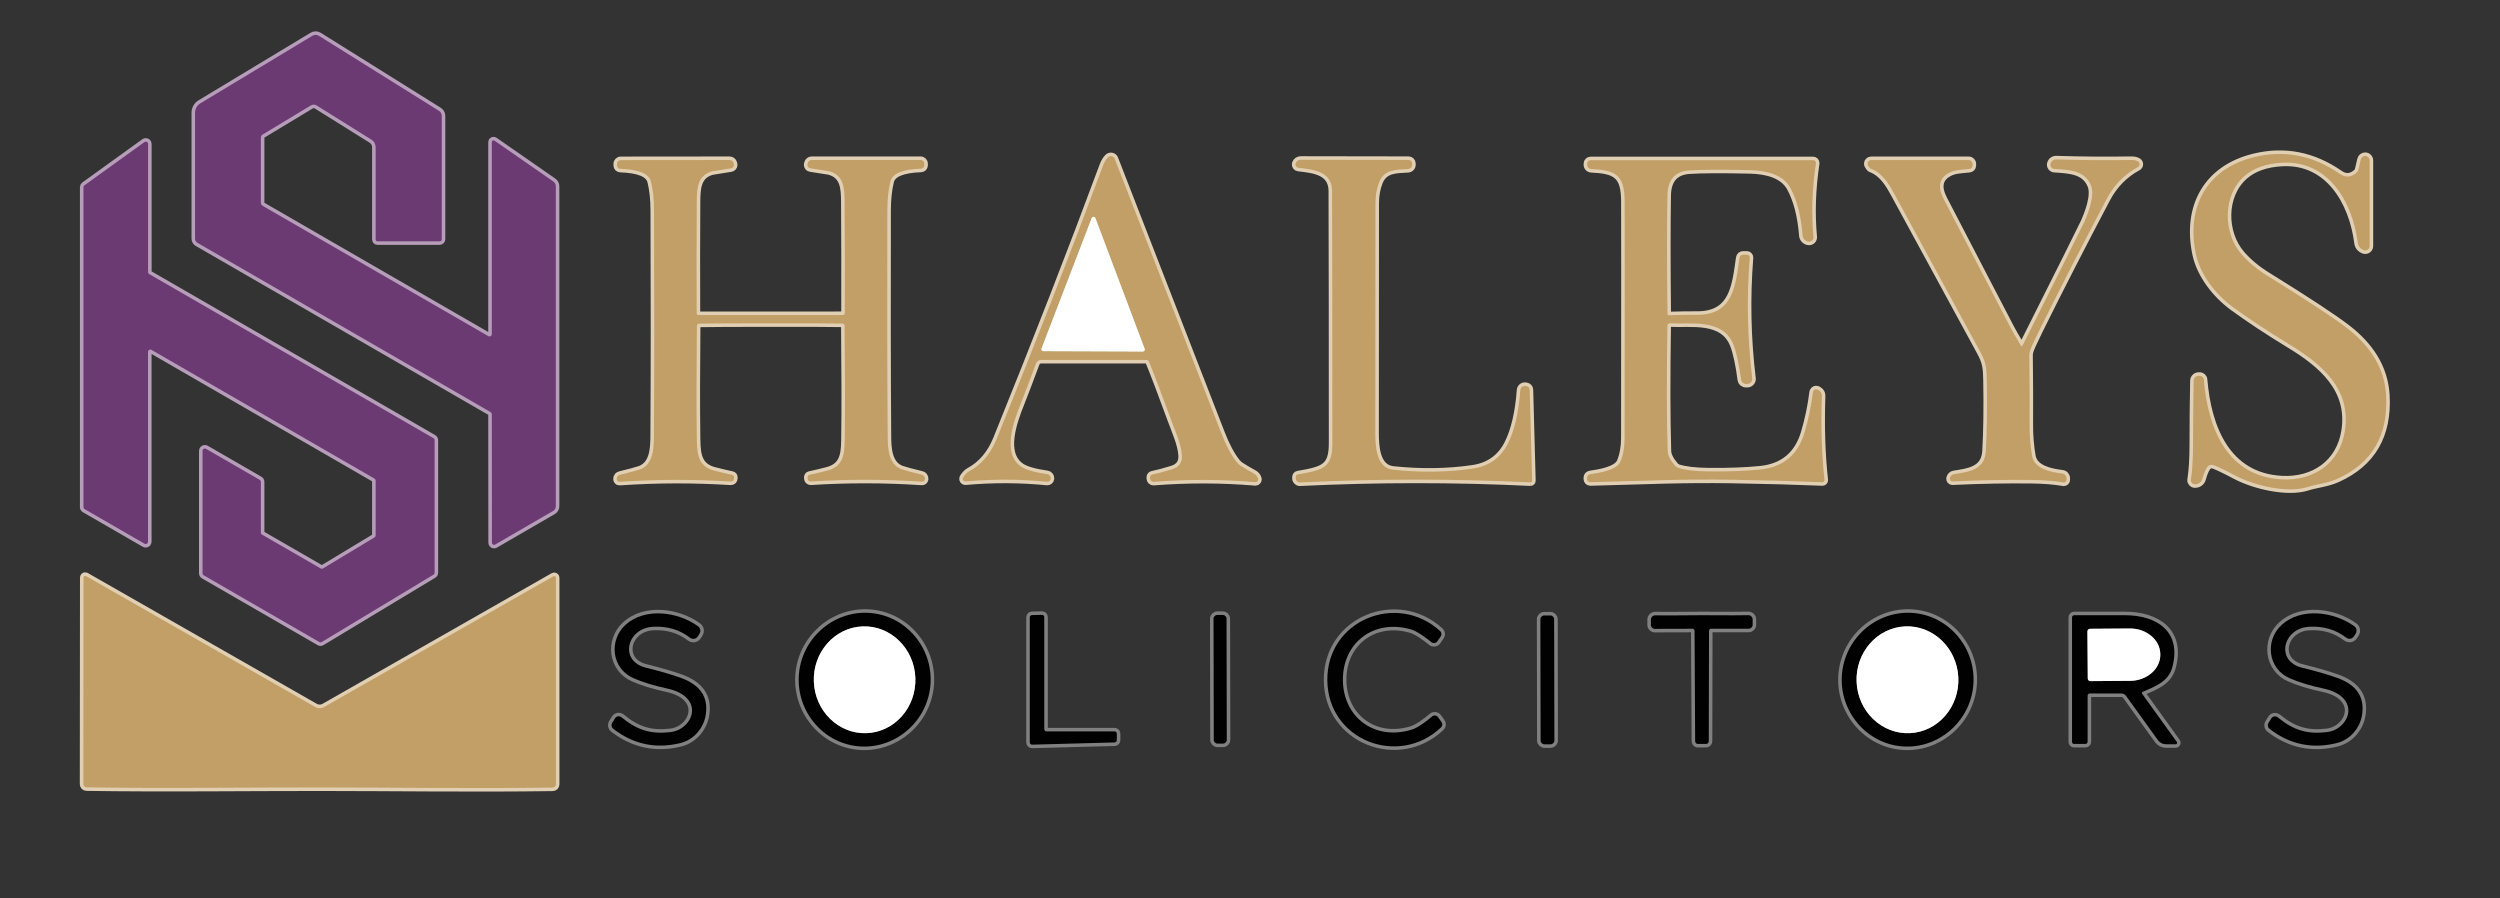 <?xml version="1.0" encoding="UTF-8" standalone="no"?>
<!DOCTYPE svg PUBLIC "-//W3C//DTD SVG 1.1//EN" "http://www.w3.org/Graphics/SVG/1.1/DTD/svg11.dtd">
<svg width="100%" height="100%" viewBox="0 0 707 254" version="1.1" xmlns="http://www.w3.org/2000/svg" xmlns:xlink="http://www.w3.org/1999/xlink" xml:space="preserve" xmlns:serif="http://www.serif.com/" style="fill-rule:evenodd;clip-rule:evenodd;">
    <rect x="0" y="0" width="707" height="254" fill="#333333" stroke="none"/>
    <g id="Artboard1" transform="matrix(1,0,0,1,-13.382,-11.654)">
        <rect x="13.382" y="11.654" width="706.59" height="253.635" style="fill:none;"/>
        <g transform="matrix(1,0,0,1,0.382,0.654)">
            <path d="M151.09,106.06L87.31,69.23C86.976,69.045 86.769,68.692 86.77,68.31L86.77,49.94C86.769,49.575 86.96,49.236 87.27,49.05L100.93,40.81C101.433,40.51 102.064,40.518 102.56,40.83L118.06,50.51C118.787,50.964 119.23,51.763 119.23,52.62L119.23,78.73C119.23,79.015 119.465,79.25 119.75,79.25L137.34,79.25C137.664,79.25 137.93,78.984 137.93,78.66L137.93,43.76C137.931,43.189 137.636,42.656 137.15,42.35L103.19,21.13C102.633,20.78 101.924,20.772 101.36,21.11L69.65,40.23C68.726,40.789 68.159,41.793 68.16,42.87L68.16,78.49C68.16,78.979 68.419,79.432 68.84,79.68L151.65,127.49C151.916,127.639 152.081,127.919 152.08,128.22C152.08,139.54 152.09,151.607 152.11,164.42C152.11,164.78 152.283,165 152.63,165.08C152.757,165.107 152.883,165.083 153.01,165.01C154.577,164.117 160.05,160.943 169.43,155.49C169.894,155.217 170.18,154.718 170.18,154.18L170.18,63.67C170.18,63.138 169.922,62.641 169.49,62.34L152.85,50.78C152.768,50.723 152.67,50.692 152.57,50.692C152.301,50.692 152.08,50.913 152.08,51.182C152.08,51.185 152.08,51.187 152.08,51.19L152.08,105.49C152.079,105.851 151.781,106.148 151.42,106.148C151.304,106.148 151.19,106.118 151.09,106.06" style="fill:none;fill-rule:nonzero;stroke:rgb(182,157,185);stroke-width:2px;"/>
            <path d="M135.91,135.49C135.912,135.255 135.785,135.036 135.58,134.92L55.21,88.52C55.005,88.404 54.878,88.185 54.88,87.95L54.88,51.71C54.88,51.709 54.88,51.708 54.88,51.707C54.88,51.351 54.587,51.057 54.23,51.057C54.094,51.057 53.961,51.1 53.85,51.18L36.87,63.41C36.703,63.531 36.602,63.724 36.6,63.93L36.6,154.41C36.598,154.645 36.725,154.864 36.93,154.98L53.89,164.77C53.988,164.825 54.098,164.854 54.21,164.854C54.567,164.854 54.86,164.561 54.86,164.204C54.86,164.203 54.86,164.201 54.86,164.2L54.86,110.51C54.86,110.507 54.86,110.503 54.86,110.5C54.86,110.143 55.153,109.85 55.51,109.85C55.626,109.85 55.74,109.881 55.84,109.94L118.91,146.36C119.111,146.478 119.234,146.697 119.23,146.93L119.23,162.41C119.232,162.638 119.114,162.851 118.92,162.97L104.35,171.75C104.148,171.873 103.895,171.877 103.69,171.76L87.09,162.18C86.889,162.062 86.766,161.843 86.77,161.61L86.77,147.27C86.772,147.035 86.645,146.816 86.44,146.7L71.25,137.93C71.152,137.875 71.042,137.846 70.93,137.846C70.573,137.846 70.28,138.139 70.28,138.496C70.28,138.497 70.28,138.499 70.28,138.5L70.28,173.12C70.276,173.353 70.399,173.572 70.6,173.69L103.32,192.58C103.525,192.697 103.778,192.693 103.98,192.57L135.6,173.51C135.794,173.391 135.912,173.178 135.91,172.95L135.91,135.49" style="fill:none;fill-rule:nonzero;stroke:rgb(182,157,185);stroke-width:2px;"/>
            <path d="M638.61,142.45C639.317,142.55 641.527,143.58 645.24,145.54C650.57,148.36 659.85,150.51 665.43,148.77C668.22,147.89 671.15,147.7 674.04,146.39C683.833,141.97 688.417,134.107 687.79,122.8C687.34,114.65 682.85,108.54 676.89,103.91C673.177,101.023 665.593,96.03 654.14,88.93C651.26,87.15 648.84,85.133 646.88,82.88C641.68,76.89 641.48,66.27 647.75,60.77C650.323,58.517 653.86,57.267 658.36,57.02C671.47,56.3 678.29,68.04 679.78,79.68C679.907,80.653 680.453,81.337 681.42,81.73C681.569,81.791 681.729,81.822 681.89,81.822C682.576,81.822 683.14,81.257 683.14,80.572C683.14,80.571 683.14,80.571 683.14,80.57L683.14,56.38C683.14,56.378 683.14,56.376 683.14,56.374C683.14,55.678 682.567,55.104 681.87,55.104C681.276,55.104 680.758,55.52 680.63,56.1L679.97,58.93C679.892,59.262 679.714,59.562 679.46,59.79C677.927,61.183 676.33,61.303 674.67,60.15C667.123,54.93 659.08,53.35 650.54,55.41C637.1,58.65 631.21,69.48 633.98,82.79C635.23,88.77 639.7,94.36 644.44,97.83C648.967,101.137 654.34,104.687 660.56,108.48C669.54,113.95 677.97,120.96 676.14,132.83C674.73,142.05 667.26,147.04 658.33,146.57C642.76,145.77 637.35,132 636.24,118.35C636.193,117.748 635.688,117.279 635.09,117.28L634.78,117.28C634.018,117.28 633.386,117.898 633.37,118.66C633.25,124.9 633.19,131.017 633.19,137.01C633.183,140.89 632.98,144.103 632.58,146.65C632.575,146.685 632.571,146.72 632.569,146.754C632.532,147.373 633.007,147.912 633.62,147.949C633.657,147.951 633.693,147.951 633.73,147.95L633.93,147.94C634.811,147.905 635.573,147.305 635.81,146.46C636.377,144.407 636.98,143.153 637.62,142.7C637.909,142.494 638.263,142.405 638.61,142.45" style="fill:none;fill-rule:nonzero;stroke:rgb(225,207,179);stroke-width:2px;"/>
            <path d="M337.93,113.29C339.237,116.45 341.353,122.02 344.28,130C345.53,133.42 347.01,136.53 347.24,139.76C347.38,141.787 346.45,143.103 344.45,143.71C342.223,144.39 340.35,144.89 338.83,145.21C338.489,145.281 338.241,145.587 338.24,145.94L338.24,146.33C338.24,146.331 338.24,146.332 338.24,146.333C338.24,146.849 338.664,147.273 339.18,147.273C339.207,147.273 339.233,147.272 339.26,147.27C348.88,146.517 358.457,146.54 367.99,147.34C368.011,147.342 368.032,147.343 368.053,147.343C368.475,147.343 368.823,146.995 368.823,146.573C368.823,146.497 368.812,146.422 368.79,146.35C368.59,145.703 368.18,145.213 367.56,144.88C366.213,144.153 364.993,143.437 363.9,142.73C363.489,142.465 363.121,142.138 362.81,141.76C361.25,139.833 359.783,137.1 358.41,133.56C344.93,98.787 334.873,72.9 328.24,55.9C328.213,55.828 328.178,55.759 328.137,55.695C327.796,55.157 327.069,54.998 326.527,55.342C326.464,55.382 326.405,55.428 326.35,55.48C325.79,56.007 325.303,56.827 324.89,57.94C316.09,81.68 306.08,107.407 294.86,135.12C293.14,139.38 290.507,142.453 286.96,144.34C286.41,144.64 285.66,145.5 285.35,146.09C285.319,146.15 285.297,146.215 285.283,146.281C285.204,146.674 285.458,147.061 285.845,147.139C285.912,147.153 285.981,147.156 286.05,147.15C293.817,146.457 301.497,146.487 309.09,147.24C309.1,147.241 309.11,147.242 309.12,147.242C309.651,147.276 310.115,146.871 310.148,146.345C310.149,146.333 310.15,146.322 310.15,146.31L310.15,146.26C310.161,145.676 309.729,145.17 309.15,145.09C305.543,144.577 303.073,143.86 301.74,142.94C296.37,139.23 299.59,130.36 301.67,125.14C302.69,122.58 304.13,118.797 305.99,113.79C306.218,113.184 306.802,112.78 307.45,112.78L337.16,112.78C337.495,112.781 337.798,112.982 337.93,113.29" style="fill:none;fill-rule:nonzero;stroke:rgb(225,207,179);stroke-width:2px;"/>
            <path d="M445.81,147.42C445.817,147.42 445.823,147.42 445.83,147.42C446.082,147.42 446.29,147.213 446.29,146.96C446.29,146.957 446.29,146.953 446.29,146.95L445.59,121.2C445.577,120.703 445.205,120.281 444.71,120.2L444.43,120.15C444.411,120.147 444.391,120.144 444.372,120.141C443.68,120.057 443.041,120.56 442.955,121.257C442.953,121.275 442.951,121.292 442.95,121.31C442.483,127.583 441.333,132.58 439.5,136.3C437.453,140.44 434.103,142.847 429.45,143.52C422.317,144.56 414.827,144.667 406.98,143.84C402.15,143.34 401.94,137.08 401.94,133.25C401.953,124.723 401.967,103.14 401.98,68.5C401.98,66.3 402.33,64.31 403.03,62.53C404.48,58.89 407.68,59 411.2,58.8C411.846,58.768 412.361,58.227 412.36,57.58L412.36,57.24C412.36,56.69 411.91,56.235 411.36,56.23L380.84,56.18C380.204,56.175 379.629,56.567 379.4,57.16L379.39,57.21C379.356,57.309 379.339,57.412 379.339,57.516C379.339,57.991 379.698,58.395 380.17,58.45C384.45,58.95 389.69,59.43 389.71,65.01C389.763,80.823 389.79,104.57 389.79,136.25C389.79,143.16 387.5,143.87 380.05,145.16C379.685,145.224 379.419,145.55 379.43,145.92L379.44,146.33C379.456,146.944 379.965,147.441 380.58,147.441C380.596,147.441 380.613,147.441 380.63,147.44C402.59,146.38 424.317,146.373 445.81,147.42" style="fill:none;fill-rule:nonzero;stroke:rgb(225,207,179);stroke-width:2px;"/>
            <path d="M485.22,102.43C491.05,102.78 500.27,100.91 503.25,108.54C504.063,110.64 504.773,113.923 505.38,118.39C505.47,119.063 506.051,119.571 506.73,119.57C506.73,119.57 507.15,119.57 507.15,119.57C507.913,119.57 508.54,118.943 508.54,118.18C508.54,118.123 508.537,118.066 508.53,118.01C507.157,106.61 506.923,95.233 507.83,83.88C507.831,83.871 507.831,83.861 507.832,83.852C507.849,83.413 507.507,83.038 507.074,83.021C507.063,83.02 507.051,83.02 507.04,83.02L505.92,83.02C505.43,83.02 505.009,83.384 504.94,83.87C503.79,91.79 503.19,100.14 492.84,100.03C491.013,100.01 488.39,100.05 484.97,100.15C484.963,100.15 484.957,100.151 484.95,100.151C484.736,100.151 484.56,99.974 484.56,99.761C484.56,99.76 484.56,99.76 484.56,99.76C484.407,85.927 484.403,74.763 484.55,66.27C484.623,61.823 486.69,59.463 490.75,59.19C494.343,58.957 500.067,58.93 507.92,59.11C512.53,59.22 517.29,60.36 519.33,64.17C521.197,67.637 522.347,72.117 522.78,77.61C522.855,78.49 523.535,79.208 524.41,79.33L524.46,79.33C524.515,79.337 524.57,79.341 524.625,79.341C525.3,79.341 525.855,78.786 525.855,78.111C525.855,78.074 525.853,78.037 525.85,78C525.23,71.387 525.46,64.463 526.54,57.23C526.546,57.19 526.549,57.15 526.549,57.11C526.549,56.666 526.184,56.301 525.74,56.3L462.83,56.3C462.292,56.3 461.85,56.742 461.85,57.28L461.85,57.59C461.849,58.235 462.365,58.773 463.01,58.8C469.94,59.13 472.37,60.45 472.45,67.76C472.49,71.447 472.487,93.78 472.44,134.76C472.44,137.38 472.043,139.643 471.25,141.55C470.25,143.98 465.19,144.74 462.66,145.12C462.185,145.189 461.83,145.6 461.83,146.08C461.83,146.08 461.83,146.48 461.83,146.481C461.83,146.969 462.232,147.371 462.72,147.371C462.73,147.371 462.74,147.37 462.75,147.37C478.57,146.96 488.86,146.45 502.75,146.67C512.417,146.83 520.96,147.063 528.38,147.37C528.388,147.37 528.396,147.371 528.404,147.371C528.717,147.371 528.974,147.113 528.974,146.801C528.974,146.777 528.973,146.753 528.97,146.73C528.177,139.53 527.927,131.593 528.22,122.92C528.239,122.287 527.907,121.693 527.36,121.38L527.07,121.21C527.016,121.178 526.958,121.152 526.898,121.132C526.42,120.972 525.893,121.238 525.731,121.722C525.711,121.78 525.698,121.84 525.69,121.9C525.217,125.753 524.427,129.557 523.32,133.31C521.46,139.637 517.273,143.127 510.76,143.78C506.607,144.193 501.77,144.373 496.25,144.32C492.457,144.28 489.573,143.943 487.6,143.31C487.272,143.198 486.98,143.006 486.75,142.75C485.363,141.177 484.653,139.77 484.62,138.53C484.34,129.477 484.317,117.647 484.55,103.04C484.55,103.035 484.55,103.03 484.55,103.025C484.563,102.685 484.858,102.416 485.204,102.429C485.209,102.429 485.215,102.43 485.22,102.43" style="fill:none;fill-rule:nonzero;stroke:rgb(225,207,179);stroke-width:2px;"/>
            <path d="M584.53,108.79C583.15,106.483 582.17,104.773 581.59,103.66C569.09,79.627 562.79,67.513 562.69,67.32C560.89,63.84 561.397,61.36 564.21,59.88C565.9,58.99 567.71,59.03 569.99,58.77C570.475,58.719 570.848,58.303 570.85,57.81L570.85,57.33C570.85,56.749 570.371,56.27 569.79,56.27L542.15,56.27C541.591,56.271 541.132,56.731 541.132,57.29C541.132,57.501 541.198,57.708 541.32,57.88L541.75,58.48C541.821,58.584 541.923,58.661 542.04,58.7C545.47,59.95 547.34,63.31 548.87,66.13C563.937,93.83 571.947,108.547 572.9,110.28C574.65,113.45 574.79,114.95 574.86,118.52C575,126.193 574.91,132.86 574.59,138.52C574.29,143.94 569.79,144.42 565.59,145.09C565.024,145.175 564.565,145.601 564.44,146.16L564.42,146.26C564.413,146.293 564.407,146.326 564.405,146.36C564.37,146.759 564.666,147.115 565.06,147.149C565.093,147.151 565.127,147.152 565.16,147.15C572.993,146.783 580.44,146.643 587.5,146.73C590.96,146.77 593.967,147.01 596.52,147.45C596.563,147.457 596.606,147.461 596.65,147.461C597.067,147.461 597.41,147.118 597.41,146.701C597.41,146.701 597.41,146.25 597.41,146.25C597.41,145.579 596.901,145.005 596.23,144.92C592.95,144.53 588.33,143.59 587.69,140.02C587.183,137.173 586.94,134.163 586.96,130.99C586.993,124.383 586.967,117.923 586.88,111.61C586.873,111.166 586.934,110.727 587.06,110.31C587.28,109.543 588.163,107.593 589.71,104.46C595.417,92.92 601.767,80.53 608.76,67.29C610.86,63.303 613.807,60.29 617.6,58.25C617.895,58.092 618.079,57.783 618.079,57.449C618.079,57.13 617.912,56.835 617.64,56.67C617.14,56.37 616.507,56.227 615.74,56.24C608.493,56.353 601.42,56.297 594.52,56.07C593.772,56.039 593.098,56.546 592.91,57.28L592.89,57.33C592.866,57.423 592.855,57.518 592.855,57.613C592.855,58.212 593.323,58.716 593.92,58.76C598,59.07 602.56,59.08 604.33,63.43C605.54,66.37 603.35,71.69 602.47,73.69C601.997,74.77 596.157,86.467 584.95,108.78C584.909,108.859 584.827,108.909 584.737,108.909C584.652,108.909 584.573,108.864 584.53,108.79" style="fill:none;fill-rule:nonzero;stroke:rgb(225,207,179);stroke-width:2px;"/>
            <path d="M230.97,102.43C241.703,102.423 248.463,102.45 251.25,102.51C251.577,102.515 251.845,102.787 251.85,103.12C251.99,116.193 252.01,126.457 251.91,133.91C251.85,138.5 252.05,142.72 247.07,144.05C245.503,144.463 243.783,144.873 241.91,145.28C241.603,145.346 241.382,145.622 241.38,145.94C241.38,145.94 241.38,146.301 241.38,146.302C241.38,146.779 241.773,147.172 242.25,147.172C242.27,147.172 242.29,147.171 242.31,147.17C252.817,146.503 263.217,146.517 273.51,147.21C273.883,147.23 274.12,147.197 274.22,147.11C274.303,147.037 274.373,146.951 274.428,146.856C274.722,146.348 274.518,145.672 273.976,145.36C273.874,145.301 273.764,145.257 273.65,145.23C270.803,144.537 268.923,144.03 268.01,143.71C264.34,142.42 264.06,138 264.04,134.5C263.9,115.867 263.867,94.533 263.94,70.5C263.947,67.367 264.237,64.63 264.81,62.29C265.35,60.083 268.247,58.887 273.5,58.7C273.999,58.684 274.4,58.265 274.4,57.76L274.4,57.29C274.4,56.714 273.926,56.24 273.35,56.24L242.56,56.24C242.024,56.239 241.555,56.609 241.43,57.13L241.36,57.41C241.343,57.482 241.335,57.556 241.335,57.629C241.335,58.111 241.693,58.523 242.17,58.59C245.53,59.097 247.32,59.38 247.54,59.44C251.61,60.59 251.82,64.13 251.85,68C251.923,78.353 251.943,88.877 251.91,99.57C251.91,99.852 251.681,100.085 251.4,100.09C242.633,100.097 235.823,100.103 230.97,100.11L210.53,100.11C210.249,100.105 210.02,99.872 210.02,99.59C209.973,88.897 209.983,78.373 210.05,68.02C210.08,64.15 210.28,60.61 214.35,59.46C214.57,59.4 216.36,59.113 219.72,58.6C220.197,58.533 220.555,58.121 220.555,57.639C220.555,57.566 220.547,57.492 220.53,57.42L220.46,57.14C220.335,56.619 219.866,56.249 219.33,56.25L188.54,56.28C187.964,56.28 187.49,56.754 187.49,57.33L187.49,57.8C187.49,58.305 187.891,58.724 188.39,58.74C193.643,58.92 196.54,60.113 197.08,62.32C197.66,64.66 197.953,67.397 197.96,70.53C198.06,94.563 198.05,115.897 197.93,134.53C197.91,138.03 197.63,142.45 193.96,143.75C193.053,144.07 191.177,144.577 188.33,145.27C188.215,145.297 188.105,145.341 188.002,145.401C187.461,145.714 187.258,146.39 187.553,146.898C187.608,146.992 187.677,147.077 187.76,147.15C187.86,147.237 188.097,147.27 188.47,147.25C198.763,146.55 209.163,146.527 219.67,147.18C219.69,147.181 219.71,147.182 219.73,147.182C220.207,147.182 220.6,146.789 220.6,146.312C220.6,146.311 220.6,145.95 220.6,145.95C220.598,145.632 220.377,145.356 220.07,145.29C218.197,144.883 216.477,144.477 214.91,144.07C209.92,142.74 210.12,138.52 210.05,133.93C209.943,126.477 209.953,116.213 210.08,103.14C210.085,102.807 210.353,102.535 210.68,102.53C213.473,102.47 220.237,102.437 230.97,102.43" style="fill:none;fill-rule:nonzero;stroke:rgb(225,207,179);stroke-width:2px;"/>
            <path d="M103.39,233.69C124.29,233.7 147.39,234.04 169.33,233.72C169.814,233.715 170.21,233.314 170.21,232.83C170.21,232.83 170.21,174.38 170.21,174.38C170.21,174.122 169.998,173.91 169.74,173.91C169.659,173.91 169.58,173.931 169.51,173.97C127.797,197.723 106.19,210.04 104.69,210.92C104.317,211.14 103.887,211.25 103.4,211.25C102.907,211.25 102.477,211.14 102.11,210.92C100.61,210.04 79.013,197.703 37.32,173.91C37.25,173.871 37.171,173.85 37.09,173.85C36.832,173.85 36.62,174.062 36.62,174.32C36.62,174.32 36.62,174.32 36.62,174.32L36.57,232.77C36.57,233.254 36.966,233.655 37.45,233.66C59.39,234 82.49,233.68 103.39,233.69" style="fill:none;fill-rule:nonzero;stroke:rgb(225,207,179);stroke-width:2px;"/>
            <path d="M186.93,214.13L186.15,215.39C185.792,215.958 185.922,216.712 186.45,217.12C192.137,221.513 198.473,222.85 205.46,221.13C209.15,220.22 212.04,216.95 212.61,213.01C213.317,208.15 211.04,204.743 205.78,202.79C203.293,201.87 199.897,200.873 195.59,199.8C188.02,197.91 190.24,188.64 197.68,188.25C201.713,188.037 205.2,189.07 208.14,191.35C208.405,191.557 208.733,191.67 209.069,191.67C209.59,191.67 210.074,191.401 210.35,190.96L210.83,190.18C211.255,189.507 211.083,188.609 210.44,188.14C204.75,183.97 195.38,182.71 189.89,187.71C185.08,192.12 185.98,200.06 192.08,202.76C194.653,203.9 197.847,204.883 201.66,205.71C204.233,206.27 206.127,207.213 207.34,208.54C210.75,212.26 207.32,217.46 202.74,218.03C197.2,218.71 193.22,217.54 188.76,213.84C188.538,213.658 188.261,213.559 187.974,213.559C187.552,213.559 187.158,213.775 186.93,214.13" style="fill:none;fill-rule:nonzero;stroke:rgb(128,128,128);stroke-width:2px;"/>
            <path d="M260.459,184.508C250.345,182.924 240.701,190.063 239.095,200.323C239.095,200.323 239.095,200.323 239.095,200.323C237.488,210.583 244.488,220.328 254.601,221.912C264.715,223.496 274.359,216.357 275.965,206.097C275.965,206.097 275.965,206.097 275.965,206.097C277.572,195.837 270.572,186.092 260.459,184.508" style="fill:none;fill-rule:nonzero;stroke:rgb(128,128,128);stroke-width:2px;"/>
            <path d="M388.37,203.39C388.54,220.49 408.67,228.03 420.54,216.68C420.945,216.292 421.005,215.661 420.68,215.21L419.66,213.8C419.653,213.79 419.645,213.78 419.637,213.77C419.262,213.284 418.556,213.19 418.074,213.562C418.063,213.571 418.051,213.581 418.04,213.59C416.65,214.75 414.13,216.74 412.35,217.3C401.98,220.59 392.87,214.03 392.77,203.35C392.67,192.67 401.66,185.93 412.08,189.02C413.87,189.55 416.43,191.49 417.84,192.63C417.852,192.64 417.865,192.65 417.878,192.66C418.367,193.023 419.071,192.915 419.437,192.422C419.445,192.412 419.453,192.401 419.46,192.39L420.45,190.96C420.77,190.504 420.702,189.873 420.29,189.49C408.2,178.36 388.21,186.29 388.37,203.39" style="fill:none;fill-rule:nonzero;stroke:rgb(128,128,128);stroke-width:2px;"/>
            <path d="M554.951,184.442C544.813,183.107 535.355,190.481 534,200.777C534,200.777 534,200.777 534,200.777C532.644,211.073 539.871,220.643 550.009,221.978C560.147,223.313 569.605,215.939 570.96,205.643C570.96,205.643 570.96,205.643 570.961,205.643C572.316,195.347 565.089,185.777 554.951,184.442" style="fill:none;fill-rule:nonzero;stroke:rgb(128,128,128);stroke-width:2px;"/>
            <path d="M655.33,214.16L654.55,215.42C654.194,215.991 654.329,216.745 654.86,217.15C660.553,221.537 666.893,222.863 673.88,221.13C677.57,220.21 680.46,216.94 681.02,213C681.72,208.133 679.437,204.727 674.17,202.78C671.683,201.867 668.283,200.877 663.97,199.81C656.39,197.93 658.6,188.65 666.04,188.25C670.073,188.03 673.563,189.057 676.51,191.33C676.775,191.537 677.103,191.65 677.439,191.65C677.96,191.65 678.444,191.381 678.72,190.94L679.2,190.16C679.625,189.487 679.453,188.589 678.81,188.12C673.11,183.96 663.73,182.71 658.25,187.72C653.44,192.14 654.36,200.09 660.46,202.78C663.04,203.913 666.237,204.89 670.05,205.71C672.63,206.263 674.527,207.203 675.74,208.53C679.16,212.25 675.74,217.46 671.16,218.03C665.61,218.72 661.63,217.56 657.16,213.87C656.938,213.688 656.661,213.589 656.374,213.589C655.952,213.589 655.558,213.805 655.33,214.16" style="fill:none;fill-rule:nonzero;stroke:rgb(128,128,128);stroke-width:2px;"/>
            <path d="M308.32,185.52C308.32,185.52 308.32,185.52 308.32,185.52C308.32,185.169 308.031,184.88 307.68,184.88C307.673,184.88 307.667,184.88 307.66,184.88L304.84,184.95C304.497,184.961 304.22,185.246 304.22,185.59L304.22,220.95C304.22,220.95 304.22,220.95 304.22,220.95C304.22,221.301 304.509,221.59 304.86,221.59C304.867,221.59 304.873,221.59 304.88,221.59L328.22,220.96C328.563,220.949 328.84,220.664 328.84,220.32L328.84,218.48C328.84,218.129 328.551,217.84 328.2,217.84L308.96,217.84C308.609,217.84 308.32,217.551 308.32,217.2L308.32,185.52" style="fill:none;fill-rule:nonzero;stroke:rgb(128,128,128);stroke-width:2px;"/>
            <path d="M359.87,185.967C359.869,185.385 359.39,184.908 358.808,184.909L357.248,184.911C356.667,184.912 356.19,185.391 356.19,185.971C356.19,185.972 356.19,185.973 356.19,185.973L356.25,220.233C356.251,220.815 356.73,221.292 357.312,221.291L358.872,221.289C359.453,221.288 359.93,220.809 359.93,220.229C359.93,220.228 359.93,220.227 359.93,220.227L359.87,185.967" style="fill:none;fill-rule:nonzero;stroke:rgb(128,128,128);stroke-width:2px;"/>
            <path d="M452.52,186.127C452.519,185.535 452.032,185.048 451.44,185.048C451.439,185.048 451.439,185.048 451.438,185.049L449.698,185.052C449.106,185.053 448.62,185.54 448.62,186.131C448.62,186.132 448.62,186.133 448.62,186.133L448.68,220.413C448.681,221.005 449.168,221.492 449.76,221.492C449.761,221.492 449.761,221.492 449.762,221.492L451.502,221.488C452.094,221.487 452.58,221 452.58,220.409C452.58,220.408 452.58,220.407 452.58,220.407L452.52,186.127" style="fill:none;fill-rule:nonzero;stroke:rgb(128,128,128);stroke-width:2px;"/>
            <path d="M494.32,221.39C495.167,221.39 495.607,221.387 495.64,221.38C495.994,221.281 496.241,220.952 496.24,220.58L496.31,189.4C496.31,189.071 496.581,188.8 496.91,188.8L507.55,188.8C508.153,188.8 508.65,188.303 508.65,187.7C508.65,187.7 508.65,186.17 508.65,186.169C508.65,185.511 508.108,184.969 507.45,184.969C507.437,184.969 507.423,184.97 507.41,184.97C506.15,185.023 501.767,185.027 494.26,184.98C486.753,185.047 482.37,185.06 481.11,185.02C481.097,185.02 481.083,185.019 481.07,185.019C480.412,185.019 479.87,185.561 479.87,186.219C479.87,186.22 479.87,187.75 479.87,187.75C479.875,188.35 480.37,188.84 480.97,188.84C480.973,188.84 480.977,188.84 480.98,188.84L491.62,188.81C491.949,188.81 492.22,189.081 492.22,189.41L492.39,220.59C492.395,220.961 492.645,221.286 493,221.38C493.033,221.387 493.473,221.39 494.32,221.39" style="fill:none;fill-rule:nonzero;stroke:rgb(128,128,128);stroke-width:2px;"/>
            <path d="M602.75,221.39C603.096,221.39 603.38,221.11 603.38,220.77L603.38,207.73C603.38,207.395 603.655,207.12 603.99,207.12L612.92,207.12C613.447,207.12 613.946,207.377 614.26,207.81L623.28,220.34C623.795,221.05 624.618,221.471 625.49,221.47L628.27,221.47C628.314,221.47 628.357,221.464 628.398,221.451C628.613,221.383 628.735,221.155 628.669,220.946C628.656,220.904 628.636,220.865 628.61,220.83L618.79,207.19C618.745,207.13 618.72,207.056 618.72,206.981C618.72,206.842 618.803,206.716 618.93,206.66C622.66,205.04 626.23,203.74 627.32,199.71C630.03,189.72 623.11,184.94 613.76,184.98C613.587,184.98 608.87,184.977 599.61,184.97C599.259,184.97 598.97,185.259 598.97,185.61L598.97,220.81C598.97,221.128 599.232,221.39 599.55,221.39L602.75,221.39" style="fill:none;fill-rule:nonzero;stroke:rgb(128,128,128);stroke-width:2px;"/>
            <path d="M307.55,109.55C307.525,109.614 307.512,109.682 307.512,109.75C307.512,110.051 307.759,110.299 308.06,110.3L336.19,110.4C336.191,110.4 336.193,110.4 336.194,110.4C336.496,110.4 336.744,110.152 336.744,109.85C336.744,109.785 336.732,109.721 336.71,109.66L322.77,72.67C322.69,72.456 322.484,72.313 322.255,72.313C322.026,72.313 321.82,72.456 321.74,72.67L307.55,109.55" style="fill:none;fill-rule:nonzero;stroke:rgb(225,207,179);stroke-width:2px;"/>
            <path d="M256.93,188.141C256.93,188.141 256.93,188.141 256.93,188.141C249.053,188.444 242.832,195.509 243.151,203.792C243.151,203.792 243.151,203.792 243.151,203.792C243.469,212.075 250.213,218.641 258.09,218.339C258.09,218.339 258.09,218.339 258.09,218.339C265.967,218.036 272.188,210.971 271.869,202.688C271.869,202.688 271.869,202.688 271.869,202.688C271.551,194.405 264.807,187.839 256.93,188.141" style="fill:none;fill-rule:nonzero;stroke:rgb(128,128,128);stroke-width:2px;"/>
            <path d="M551.745,188.146C543.853,188.504 537.669,195.613 538.045,203.893C538.421,212.174 545.224,218.693 553.115,218.334C561.007,217.976 567.191,210.867 566.815,202.587C566.439,194.306 559.636,187.787 551.745,188.146" style="fill:none;fill-rule:nonzero;stroke:rgb(128,128,128);stroke-width:2px;"/>
            <path d="M603.32,189.58L603.42,202.86C603.42,203.277 603.763,203.62 604.18,203.62L615.42,203.54C615.42,203.54 615.421,203.54 615.421,203.54C620.117,203.507 623.958,200.189 623.93,196.19C623.93,196.19 623.93,195.97 623.93,195.97C623.902,191.971 620.015,188.708 615.32,188.74L604.08,188.82C603.663,188.82 603.32,189.163 603.32,189.58" style="fill:none;fill-rule:nonzero;stroke:rgb(128,128,128);stroke-width:2px;"/>
        </g>
        <g transform="matrix(1,0,0,1,0.382,0.654)">
            <path d="M151.09,106.06C151.19,106.118 151.304,106.148 151.42,106.148C151.781,106.148 152.079,105.851 152.08,105.49L152.08,51.19C152.08,51.187 152.08,51.185 152.08,51.182C152.08,50.913 152.301,50.692 152.57,50.692C152.67,50.692 152.768,50.723 152.85,50.78L169.49,62.34C169.922,62.641 170.18,63.138 170.18,63.67L170.18,154.18C170.18,154.718 169.894,155.217 169.43,155.49C160.05,160.943 154.577,164.117 153.01,165.01C152.883,165.083 152.757,165.107 152.63,165.08C152.283,165 152.11,164.78 152.11,164.42C152.09,151.607 152.08,139.54 152.08,128.22C152.081,127.919 151.916,127.639 151.65,127.49L68.84,79.68C68.419,79.432 68.16,78.979 68.16,78.49L68.16,42.87C68.159,41.793 68.726,40.789 69.65,40.23L101.36,21.11C101.924,20.772 102.633,20.78 103.19,21.13L137.15,42.35C137.636,42.656 137.931,43.189 137.93,43.76L137.93,78.66C137.93,78.984 137.664,79.25 137.34,79.25L119.75,79.25C119.465,79.25 119.23,79.015 119.23,78.73L119.23,52.62C119.23,51.763 118.787,50.964 118.06,50.51L102.56,40.83C102.064,40.518 101.433,40.51 100.93,40.81L87.27,49.05C86.96,49.236 86.769,49.575 86.77,49.94L86.77,68.31C86.769,68.692 86.976,69.045 87.31,69.23L151.09,106.06Z" style="fill:rgb(108,58,114);fill-rule:nonzero;"/>
        </g>
        <g transform="matrix(1,0,0,1,0.382,0.654)">
            <path d="M135.91,135.49L135.91,172.95C135.912,173.178 135.794,173.391 135.6,173.51L103.98,192.57C103.778,192.693 103.525,192.697 103.32,192.58L70.6,173.69C70.399,173.572 70.276,173.353 70.28,173.12L70.28,138.5C70.28,138.499 70.28,138.497 70.28,138.496C70.28,138.139 70.573,137.846 70.93,137.846C71.042,137.846 71.152,137.875 71.25,137.93L86.44,146.7C86.645,146.816 86.772,147.035 86.77,147.27L86.77,161.61C86.766,161.843 86.889,162.062 87.09,162.18L103.69,171.76C103.895,171.877 104.148,171.873 104.35,171.75L118.92,162.97C119.114,162.851 119.232,162.638 119.23,162.41L119.23,146.93C119.234,146.697 119.111,146.478 118.91,146.36L55.84,109.94C55.74,109.881 55.626,109.85 55.51,109.85C55.153,109.85 54.86,110.143 54.86,110.5C54.86,110.503 54.86,110.507 54.86,110.51L54.86,164.2C54.86,164.201 54.86,164.203 54.86,164.204C54.86,164.561 54.567,164.854 54.21,164.854C54.098,164.854 53.988,164.825 53.89,164.77L36.93,154.98C36.725,154.864 36.598,154.645 36.6,154.41L36.6,63.93C36.602,63.724 36.703,63.531 36.87,63.41L53.85,51.18C53.961,51.1 54.094,51.057 54.23,51.057C54.587,51.057 54.88,51.351 54.88,51.707C54.88,51.708 54.88,51.709 54.88,51.71L54.88,87.95C54.878,88.185 55.005,88.404 55.21,88.52L135.58,134.92C135.785,135.036 135.912,135.255 135.91,135.49Z" style="fill:rgb(108,58,114);fill-rule:nonzero;"/>
        </g>
        <g transform="matrix(1,0,0,1,0.382,0.654)">
            <path d="M637.62,142.7C636.98,143.153 636.377,144.407 635.81,146.46C635.573,147.305 634.811,147.905 633.93,147.94L633.73,147.95C633.693,147.951 633.657,147.951 633.62,147.949C633.007,147.912 632.532,147.373 632.569,146.754C632.571,146.72 632.575,146.685 632.58,146.65C632.98,144.103 633.183,140.89 633.19,137.01C633.19,131.017 633.25,124.9 633.37,118.66C633.386,117.898 634.018,117.28 634.78,117.28L635.09,117.28C635.688,117.279 636.193,117.748 636.24,118.35C637.35,132 642.76,145.77 658.33,146.57C667.26,147.04 674.73,142.05 676.14,132.83C677.97,120.96 669.54,113.95 660.56,108.48C654.34,104.687 648.967,101.137 644.44,97.83C639.7,94.36 635.23,88.77 633.98,82.79C631.21,69.48 637.1,58.65 650.54,55.41C659.08,53.35 667.123,54.93 674.67,60.15C676.33,61.303 677.927,61.183 679.46,59.79C679.714,59.562 679.892,59.262 679.97,58.93L680.63,56.1C680.758,55.52 681.276,55.104 681.87,55.104C682.567,55.104 683.14,55.678 683.14,56.374C683.14,56.376 683.14,56.378 683.14,56.38L683.14,80.57C683.14,80.571 683.14,80.571 683.14,80.572C683.14,81.257 682.576,81.822 681.89,81.822C681.729,81.822 681.569,81.791 681.42,81.73C680.453,81.337 679.907,80.653 679.78,79.68C678.29,68.04 671.47,56.3 658.36,57.02C653.86,57.267 650.323,58.517 647.75,60.77C641.48,66.27 641.68,76.89 646.88,82.88C648.84,85.133 651.26,87.15 654.14,88.93C665.593,96.03 673.177,101.023 676.89,103.91C682.85,108.54 687.34,114.65 687.79,122.8C688.417,134.107 683.833,141.97 674.04,146.39C671.15,147.7 668.22,147.89 665.43,148.77C659.85,150.51 650.57,148.36 645.24,145.54C641.527,143.58 639.317,142.55 638.61,142.45C638.263,142.405 637.909,142.494 637.62,142.7Z" style="fill:rgb(194,159,102);fill-rule:nonzero;"/>
        </g>
        <g transform="matrix(1,0,0,1,0.382,0.654)">
            <path d="M337.16,112.78L307.45,112.78C306.802,112.78 306.218,113.184 305.99,113.79C304.13,118.797 302.69,122.58 301.67,125.14C299.59,130.36 296.37,139.23 301.74,142.94C303.073,143.86 305.543,144.577 309.15,145.09C309.729,145.17 310.161,145.676 310.15,146.26L310.15,146.31C310.15,146.322 310.149,146.333 310.148,146.345C310.115,146.871 309.651,147.276 309.12,147.242C309.11,147.242 309.1,147.241 309.09,147.24C301.497,146.487 293.817,146.457 286.05,147.15C285.981,147.156 285.912,147.153 285.845,147.139C285.458,147.061 285.204,146.674 285.283,146.281C285.297,146.215 285.319,146.15 285.35,146.09C285.66,145.5 286.41,144.64 286.96,144.34C290.507,142.453 293.14,139.38 294.86,135.12C306.08,107.407 316.09,81.68 324.89,57.94C325.303,56.827 325.79,56.007 326.35,55.48C326.405,55.428 326.464,55.382 326.527,55.342C327.069,54.998 327.796,55.157 328.137,55.695C328.178,55.759 328.213,55.828 328.24,55.9C334.873,72.9 344.93,98.787 358.41,133.56C359.783,137.1 361.25,139.833 362.81,141.76C363.121,142.138 363.489,142.465 363.9,142.73C364.993,143.437 366.213,144.153 367.56,144.88C368.18,145.213 368.59,145.703 368.79,146.35C368.812,146.422 368.823,146.497 368.823,146.573C368.823,146.995 368.475,147.343 368.053,147.343C368.032,147.343 368.011,147.342 367.99,147.34C358.457,146.54 348.88,146.517 339.26,147.27C339.233,147.272 339.207,147.273 339.18,147.273C338.664,147.273 338.24,146.849 338.24,146.333C338.24,146.332 338.24,146.331 338.24,146.33L338.24,145.94C338.241,145.587 338.489,145.281 338.83,145.21C340.35,144.89 342.223,144.39 344.45,143.71C346.45,143.103 347.38,141.787 347.24,139.76C347.01,136.53 345.53,133.42 344.28,130C341.353,122.02 339.237,116.45 337.93,113.29C337.798,112.982 337.495,112.781 337.16,112.78ZM307.55,109.55C307.525,109.614 307.512,109.682 307.512,109.75C307.512,110.051 307.759,110.299 308.06,110.3L336.19,110.4C336.191,110.4 336.193,110.4 336.194,110.4C336.496,110.4 336.744,110.152 336.744,109.85C336.744,109.785 336.732,109.721 336.71,109.66L322.77,72.67C322.69,72.456 322.484,72.313 322.255,72.313C322.026,72.313 321.82,72.456 321.74,72.67L307.55,109.55Z" style="fill:rgb(194,159,102);fill-rule:nonzero;"/>
        </g>
        <g transform="matrix(1,0,0,1,0.382,0.654)">
            <path d="M445.81,147.42C424.317,146.373 402.59,146.38 380.63,147.44C380.613,147.441 380.596,147.441 380.58,147.441C379.965,147.441 379.456,146.944 379.44,146.33L379.43,145.92C379.419,145.55 379.685,145.224 380.05,145.16C387.5,143.87 389.79,143.16 389.79,136.25C389.79,104.57 389.763,80.823 389.71,65.01C389.69,59.43 384.45,58.95 380.17,58.45C379.698,58.395 379.339,57.991 379.339,57.516C379.339,57.412 379.356,57.309 379.39,57.21L379.4,57.16C379.629,56.567 380.204,56.175 380.84,56.18L411.36,56.23C411.91,56.235 412.36,56.69 412.36,57.24L412.36,57.58C412.361,58.227 411.846,58.768 411.2,58.8C407.68,59 404.48,58.89 403.03,62.53C402.33,64.31 401.98,66.3 401.98,68.5C401.967,103.14 401.953,124.723 401.94,133.25C401.94,137.08 402.15,143.34 406.98,143.84C414.827,144.667 422.317,144.56 429.45,143.52C434.103,142.847 437.453,140.44 439.5,136.3C441.333,132.58 442.483,127.583 442.95,121.31C442.951,121.292 442.953,121.275 442.955,121.257C443.041,120.56 443.68,120.057 444.372,120.141C444.391,120.144 444.411,120.147 444.43,120.15L444.71,120.2C445.205,120.281 445.577,120.703 445.59,121.2L446.29,146.95C446.29,146.953 446.29,146.957 446.29,146.96C446.29,147.213 446.082,147.42 445.83,147.42C445.823,147.42 445.817,147.42 445.81,147.42Z" style="fill:rgb(194,159,102);fill-rule:nonzero;"/>
        </g>
        <g transform="matrix(1,0,0,1,0.382,0.654)">
            <path d="M485.22,102.43C485.215,102.43 485.209,102.429 485.204,102.429C484.858,102.416 484.563,102.685 484.55,103.025C484.55,103.03 484.55,103.035 484.55,103.04C484.317,117.647 484.34,129.477 484.62,138.53C484.653,139.77 485.363,141.177 486.75,142.75C486.98,143.006 487.272,143.198 487.6,143.31C489.573,143.943 492.457,144.28 496.25,144.32C501.77,144.373 506.607,144.193 510.76,143.78C517.273,143.127 521.46,139.637 523.32,133.31C524.427,129.557 525.217,125.753 525.69,121.9C525.698,121.84 525.711,121.78 525.731,121.722C525.893,121.238 526.42,120.972 526.898,121.132C526.958,121.152 527.016,121.178 527.07,121.21L527.36,121.38C527.907,121.693 528.239,122.287 528.22,122.92C527.927,131.593 528.177,139.53 528.97,146.73C528.973,146.753 528.974,146.777 528.974,146.801C528.974,147.113 528.717,147.371 528.404,147.371C528.396,147.371 528.388,147.37 528.38,147.37C520.96,147.063 512.417,146.83 502.75,146.67C488.86,146.45 478.57,146.96 462.75,147.37C462.74,147.37 462.73,147.371 462.72,147.371C462.232,147.371 461.83,146.969 461.83,146.481C461.83,146.48 461.83,146.08 461.83,146.08C461.83,145.6 462.185,145.189 462.66,145.12C465.19,144.74 470.25,143.98 471.25,141.55C472.043,139.643 472.44,137.38 472.44,134.76C472.487,93.78 472.49,71.447 472.45,67.76C472.37,60.45 469.94,59.13 463.01,58.8C462.365,58.773 461.849,58.235 461.85,57.59L461.85,57.28C461.85,56.742 462.292,56.3 462.83,56.3L525.74,56.3C526.184,56.301 526.549,56.666 526.549,57.11C526.549,57.15 526.546,57.19 526.54,57.23C525.46,64.463 525.23,71.387 525.85,78C525.853,78.037 525.855,78.074 525.855,78.111C525.855,78.786 525.3,79.341 524.625,79.341C524.57,79.341 524.515,79.337 524.46,79.33L524.41,79.33C523.535,79.208 522.855,78.49 522.78,77.61C522.347,72.117 521.197,67.637 519.33,64.17C517.29,60.36 512.53,59.22 507.92,59.11C500.067,58.93 494.343,58.957 490.75,59.19C486.69,59.463 484.623,61.823 484.55,66.27C484.403,74.763 484.407,85.927 484.56,99.76C484.56,99.76 484.56,99.76 484.56,99.761C484.56,99.974 484.736,100.151 484.95,100.151C484.957,100.151 484.963,100.15 484.97,100.15C488.39,100.05 491.013,100.01 492.84,100.03C503.19,100.14 503.79,91.79 504.94,83.87C505.009,83.384 505.43,83.02 505.92,83.02L507.04,83.02C507.051,83.02 507.063,83.02 507.074,83.021C507.507,83.038 507.849,83.413 507.832,83.852C507.831,83.861 507.831,83.871 507.83,83.88C506.923,95.233 507.157,106.61 508.53,118.01C508.537,118.066 508.54,118.123 508.54,118.18C508.54,118.943 507.913,119.57 507.15,119.57C507.15,119.57 506.73,119.57 506.73,119.57C506.051,119.571 505.47,119.063 505.38,118.39C504.773,113.923 504.063,110.64 503.25,108.54C500.27,100.91 491.05,102.78 485.22,102.43Z" style="fill:rgb(194,159,102);fill-rule:nonzero;"/>
        </g>
        <g transform="matrix(1,0,0,1,0.382,0.654)">
            <path d="M584.53,108.79C584.573,108.864 584.652,108.909 584.737,108.909C584.827,108.909 584.909,108.859 584.95,108.78C596.157,86.467 601.997,74.77 602.47,73.69C603.35,71.69 605.54,66.37 604.33,63.43C602.56,59.08 598,59.07 593.92,58.76C593.323,58.716 592.855,58.212 592.855,57.613C592.855,57.518 592.866,57.423 592.89,57.33L592.91,57.28C593.098,56.546 593.772,56.039 594.52,56.07C601.42,56.297 608.493,56.353 615.74,56.24C616.507,56.227 617.14,56.37 617.64,56.67C617.912,56.835 618.079,57.13 618.079,57.449C618.079,57.783 617.895,58.092 617.6,58.25C613.807,60.29 610.86,63.303 608.76,67.29C601.767,80.53 595.417,92.92 589.71,104.46C588.163,107.593 587.28,109.543 587.06,110.31C586.934,110.727 586.873,111.166 586.88,111.61C586.967,117.923 586.993,124.383 586.96,130.99C586.94,134.163 587.183,137.173 587.69,140.02C588.33,143.59 592.95,144.53 596.23,144.92C596.901,145.005 597.41,145.579 597.41,146.25C597.41,146.25 597.41,146.701 597.41,146.701C597.41,147.118 597.067,147.461 596.65,147.461C596.606,147.461 596.563,147.457 596.52,147.45C593.967,147.01 590.96,146.77 587.5,146.73C580.44,146.643 572.993,146.783 565.16,147.15C565.127,147.152 565.093,147.151 565.06,147.149C564.666,147.115 564.37,146.759 564.405,146.36C564.407,146.326 564.413,146.293 564.42,146.26L564.44,146.16C564.565,145.601 565.024,145.175 565.59,145.09C569.79,144.42 574.29,143.94 574.59,138.52C574.91,132.86 575,126.193 574.86,118.52C574.79,114.95 574.65,113.45 572.9,110.28C571.947,108.547 563.937,93.83 548.87,66.13C547.34,63.31 545.47,59.95 542.04,58.7C541.923,58.661 541.821,58.584 541.75,58.48L541.32,57.88C541.198,57.708 541.132,57.501 541.132,57.29C541.132,56.731 541.591,56.271 542.15,56.27L569.79,56.27C570.371,56.27 570.85,56.749 570.85,57.33L570.85,57.81C570.848,58.303 570.475,58.719 569.99,58.77C567.71,59.03 565.9,58.99 564.21,59.88C561.397,61.36 560.89,63.84 562.69,67.32C562.79,67.513 569.09,79.627 581.59,103.66C582.17,104.773 583.15,106.483 584.53,108.79Z" style="fill:rgb(194,159,102);fill-rule:nonzero;"/>
        </g>
        <g transform="matrix(1,0,0,1,0.382,0.654)">
            <path d="M230.97,100.11C235.823,100.103 242.633,100.097 251.4,100.09C251.681,100.085 251.91,99.852 251.91,99.57C251.943,88.877 251.923,78.353 251.85,68C251.82,64.13 251.61,60.59 247.54,59.44C247.32,59.38 245.53,59.097 242.17,58.59C241.693,58.523 241.335,58.111 241.335,57.629C241.335,57.556 241.343,57.482 241.36,57.41L241.43,57.13C241.555,56.609 242.024,56.239 242.56,56.24L273.35,56.24C273.926,56.24 274.4,56.714 274.4,57.29L274.4,57.76C274.4,58.265 273.999,58.684 273.5,58.7C268.247,58.887 265.35,60.083 264.81,62.29C264.237,64.63 263.947,67.367 263.94,70.5C263.867,94.533 263.9,115.867 264.04,134.5C264.06,138 264.34,142.42 268.01,143.71C268.923,144.03 270.803,144.537 273.65,145.23C273.764,145.257 273.874,145.301 273.976,145.36C274.518,145.672 274.722,146.348 274.428,146.856C274.373,146.951 274.303,147.037 274.22,147.11C274.12,147.197 273.883,147.23 273.51,147.21C263.217,146.517 252.817,146.503 242.31,147.17C242.29,147.171 242.27,147.172 242.25,147.172C241.773,147.172 241.38,146.779 241.38,146.302C241.38,146.301 241.38,145.94 241.38,145.94C241.382,145.622 241.603,145.346 241.91,145.28C243.783,144.873 245.503,144.463 247.07,144.05C252.05,142.72 251.85,138.5 251.91,133.91C252.01,126.457 251.99,116.193 251.85,103.12C251.845,102.787 251.577,102.515 251.25,102.51C248.463,102.45 241.703,102.423 230.97,102.43C220.237,102.437 213.473,102.47 210.68,102.53C210.353,102.535 210.085,102.807 210.08,103.14C209.953,116.213 209.943,126.477 210.05,133.93C210.12,138.52 209.92,142.74 214.91,144.07C216.477,144.477 218.197,144.883 220.07,145.29C220.377,145.356 220.598,145.632 220.6,145.95C220.6,145.95 220.6,146.311 220.6,146.312C220.6,146.789 220.207,147.182 219.73,147.182C219.71,147.182 219.69,147.181 219.67,147.18C209.163,146.527 198.763,146.55 188.47,147.25C188.097,147.27 187.86,147.237 187.76,147.15C187.677,147.077 187.608,146.992 187.553,146.898C187.258,146.39 187.461,145.714 188.002,145.401C188.105,145.341 188.215,145.297 188.33,145.27C191.177,144.577 193.053,144.07 193.96,143.75C197.63,142.45 197.91,138.03 197.93,134.53C198.05,115.897 198.06,94.563 197.96,70.53C197.953,67.397 197.66,64.66 197.08,62.32C196.54,60.113 193.643,58.92 188.39,58.74C187.891,58.724 187.49,58.305 187.49,57.8L187.49,57.33C187.49,56.754 187.964,56.28 188.54,56.28L219.33,56.25C219.866,56.249 220.335,56.619 220.46,57.14L220.53,57.42C220.547,57.492 220.555,57.566 220.555,57.639C220.555,58.121 220.197,58.533 219.72,58.6C216.36,59.113 214.57,59.4 214.35,59.46C210.28,60.61 210.08,64.15 210.05,68.02C209.983,78.373 209.973,88.897 210.02,99.59C210.02,99.872 210.249,100.105 210.53,100.11L230.97,100.11Z" style="fill:rgb(194,159,102);fill-rule:nonzero;"/>
        </g>
        <g transform="matrix(1,0,0,1,0.382,0.654)">
            <path d="M307.55,109.55L321.74,72.67C321.82,72.456 322.026,72.313 322.255,72.313C322.484,72.313 322.69,72.456 322.77,72.67L336.71,109.66C336.732,109.721 336.744,109.785 336.744,109.85C336.744,110.152 336.496,110.4 336.194,110.4C336.193,110.4 336.191,110.4 336.19,110.4L308.06,110.3C307.759,110.299 307.512,110.051 307.512,109.75C307.512,109.682 307.525,109.614 307.55,109.55Z" style="fill:white;fill-rule:nonzero;"/>
        </g>
        <g transform="matrix(1,0,0,1,0.382,0.654)">
            <path d="M103.4,211.25C103.887,211.25 104.317,211.14 104.69,210.92C106.19,210.04 127.797,197.723 169.51,173.97C169.58,173.931 169.659,173.91 169.74,173.91C169.998,173.91 170.21,174.122 170.21,174.38C170.21,174.38 170.21,232.83 170.21,232.83C170.21,233.314 169.814,233.715 169.33,233.72C147.39,234.04 124.29,233.7 103.39,233.69C82.49,233.68 59.39,234 37.45,233.66C36.966,233.655 36.57,233.254 36.57,232.77L36.62,174.32C36.62,174.32 36.62,174.32 36.62,174.32C36.62,174.062 36.832,173.85 37.09,173.85C37.171,173.85 37.25,173.871 37.32,173.91C79.013,197.703 100.61,210.04 102.11,210.92C102.477,211.14 102.907,211.25 103.4,211.25Z" style="fill:rgb(194,159,102);fill-rule:nonzero;"/>
        </g>
        <g transform="matrix(1,0,0,1,0.382,0.654)">
            <path d="M186.93,214.13C187.158,213.775 187.552,213.559 187.974,213.559C188.261,213.559 188.538,213.658 188.76,213.84C193.22,217.54 197.2,218.71 202.74,218.03C207.32,217.46 210.75,212.26 207.34,208.54C206.127,207.213 204.233,206.27 201.66,205.71C197.847,204.883 194.653,203.9 192.08,202.76C185.98,200.06 185.08,192.12 189.89,187.71C195.38,182.71 204.75,183.97 210.44,188.14C211.083,188.609 211.255,189.507 210.83,190.18L210.35,190.96C210.074,191.401 209.59,191.67 209.069,191.67C208.733,191.67 208.405,191.557 208.14,191.35C205.2,189.07 201.713,188.037 197.68,188.25C190.24,188.64 188.02,197.91 195.59,199.8C199.897,200.873 203.293,201.87 205.78,202.79C211.04,204.743 213.317,208.15 212.61,213.01C212.04,216.95 209.15,220.22 205.46,221.13C198.473,222.85 192.137,221.513 186.45,217.12C185.922,216.712 185.792,215.958 186.15,215.39L186.93,214.13Z" style="fill:rgb(1,1,1);fill-rule:nonzero;"/>
        </g>
        <g transform="matrix(1,0,0,1,0.382,0.654)">
            <path d="M260.459,184.508C270.572,186.092 277.572,195.837 275.965,206.097C275.965,206.097 275.965,206.097 275.965,206.097C274.359,216.357 264.715,223.496 254.601,221.912C244.488,220.328 237.488,210.583 239.095,200.323C239.095,200.323 239.095,200.323 239.095,200.323C240.701,190.063 250.345,182.924 260.459,184.508ZM256.93,188.141C256.93,188.141 256.93,188.141 256.93,188.141C249.053,188.444 242.832,195.509 243.151,203.792C243.151,203.792 243.151,203.792 243.151,203.792C243.469,212.075 250.213,218.641 258.09,218.339C258.09,218.339 258.09,218.339 258.09,218.339C265.967,218.036 272.188,210.971 271.869,202.688C271.869,202.688 271.869,202.688 271.869,202.688C271.551,194.405 264.807,187.839 256.93,188.141Z" style="fill:rgb(1,1,1);fill-rule:nonzero;"/>
        </g>
        <g transform="matrix(1,0,0,1,0.382,0.654)">
            <path d="M392.77,203.35C392.87,214.03 401.98,220.59 412.35,217.3C414.13,216.74 416.65,214.75 418.04,213.59C418.051,213.581 418.063,213.571 418.074,213.562C418.556,213.19 419.262,213.284 419.637,213.77C419.645,213.78 419.653,213.79 419.66,213.8L420.68,215.21C421.005,215.661 420.945,216.292 420.54,216.68C408.67,228.03 388.54,220.49 388.37,203.39C388.21,186.29 408.2,178.36 420.29,189.49C420.702,189.873 420.77,190.504 420.45,190.96L419.46,192.39C419.453,192.401 419.445,192.412 419.437,192.422C419.071,192.915 418.367,193.023 417.878,192.66C417.865,192.65 417.852,192.64 417.84,192.63C416.43,191.49 413.87,189.55 412.08,189.02C401.66,185.93 392.67,192.67 392.77,203.35Z" style="fill:rgb(1,1,1);fill-rule:nonzero;"/>
        </g>
        <g transform="matrix(1,0,0,1,0.382,0.654)">
            <path d="M554.951,184.442C565.089,185.777 572.316,195.347 570.96,205.643C570.96,205.643 570.96,205.643 570.96,205.643C569.605,215.939 560.147,223.313 550.009,221.978C539.871,220.643 532.644,211.073 534,200.777C534,200.777 534,200.777 534,200.777C535.355,190.481 544.813,183.107 554.951,184.442ZM551.745,188.146C543.853,188.504 537.669,195.613 538.045,203.893C538.421,212.174 545.224,218.693 553.115,218.334C561.007,217.976 567.191,210.867 566.815,202.587C566.439,194.306 559.636,187.787 551.745,188.146Z" style="fill:rgb(1,1,1);fill-rule:nonzero;"/>
        </g>
        <g transform="matrix(1,0,0,1,0.382,0.654)">
            <path d="M655.33,214.16C655.558,213.805 655.952,213.589 656.374,213.589C656.661,213.589 656.938,213.688 657.16,213.87C661.63,217.56 665.61,218.72 671.16,218.03C675.74,217.46 679.16,212.25 675.74,208.53C674.527,207.203 672.63,206.263 670.05,205.71C666.237,204.89 663.04,203.913 660.46,202.78C654.36,200.09 653.44,192.14 658.25,187.72C663.73,182.71 673.11,183.96 678.81,188.12C679.453,188.589 679.625,189.487 679.2,190.16L678.72,190.94C678.444,191.381 677.96,191.65 677.439,191.65C677.103,191.65 676.775,191.537 676.51,191.33C673.563,189.057 670.073,188.03 666.04,188.25C658.6,188.65 656.39,197.93 663.97,199.81C668.283,200.877 671.683,201.867 674.17,202.78C679.437,204.727 681.72,208.133 681.02,213C680.46,216.94 677.57,220.21 673.88,221.13C666.893,222.863 660.553,221.537 654.86,217.15C654.329,216.745 654.194,215.991 654.55,215.42L655.33,214.16Z" style="fill:rgb(1,1,1);fill-rule:nonzero;"/>
        </g>
        <g transform="matrix(1,0,0,1,0.382,0.654)">
            <path d="M308.32,185.52L308.32,217.2C308.32,217.551 308.609,217.84 308.96,217.84L328.2,217.84C328.551,217.84 328.84,218.129 328.84,218.48L328.84,220.32C328.84,220.664 328.563,220.949 328.22,220.96L304.88,221.59C304.873,221.59 304.867,221.59 304.86,221.59C304.509,221.59 304.22,221.301 304.22,220.95C304.22,220.95 304.22,220.95 304.22,220.95L304.22,185.59C304.22,185.246 304.497,184.961 304.84,184.95L307.66,184.88C307.667,184.88 307.673,184.88 307.68,184.88C308.031,184.88 308.32,185.169 308.32,185.52C308.32,185.52 308.32,185.52 308.32,185.52Z" style="fill:rgb(1,1,1);fill-rule:nonzero;"/>
        </g>
        <g transform="matrix(1,-0.002,0.002,1,358.442,203.754)">
            <path d="M1.84,-17.13L1.84,17.13C1.84,17.715 1.365,18.19 0.78,18.19L-0.78,18.19C-1.365,18.19 -1.84,17.715 -1.84,17.13L-1.84,-17.13C-1.84,-17.715 -1.365,-18.19 -0.78,-18.19L0.78,-18.19C1.365,-18.19 1.84,-17.715 1.84,-17.13Z" style="fill:rgb(1,1,1);"/>
        </g>
        <g transform="matrix(1,-0.002,0.002,1,450.982,203.924)">
            <path d="M1.95,-17.14L1.95,17.14C1.95,17.736 1.466,18.22 0.87,18.22L-0.87,18.22C-1.466,18.22 -1.95,17.736 -1.95,17.14L-1.95,-17.14C-1.95,-17.736 -1.466,-18.22 -0.87,-18.22L0.87,-18.22C1.466,-18.22 1.95,-17.736 1.95,-17.14Z" style="fill:rgb(1,1,1);"/>
        </g>
        <g transform="matrix(1,0,0,1,0.382,0.654)">
            <path d="M494.26,184.98C501.767,185.027 506.15,185.023 507.41,184.97C507.423,184.97 507.437,184.969 507.45,184.969C508.108,184.969 508.65,185.511 508.65,186.169C508.65,186.17 508.65,187.7 508.65,187.7C508.65,188.303 508.153,188.8 507.55,188.8L496.91,188.8C496.581,188.8 496.31,189.071 496.31,189.4L496.24,220.58C496.241,220.952 495.994,221.281 495.64,221.38C495.607,221.387 495.167,221.39 494.32,221.39C493.473,221.39 493.033,221.387 493,221.38C492.645,221.286 492.395,220.961 492.39,220.59L492.22,189.41C492.22,189.081 491.949,188.81 491.62,188.81L480.98,188.84C480.977,188.84 480.973,188.84 480.97,188.84C480.37,188.84 479.875,188.35 479.87,187.75C479.87,187.75 479.87,186.22 479.87,186.219C479.87,185.561 480.412,185.019 481.07,185.019C481.083,185.019 481.097,185.02 481.11,185.02C482.37,185.06 486.753,185.047 494.26,184.98Z" style="fill:rgb(1,1,1);fill-rule:nonzero;"/>
        </g>
        <g transform="matrix(1,0,0,1,0.382,0.654)">
            <path d="M598.97,220.81L598.97,185.61C598.97,185.259 599.259,184.97 599.61,184.97C608.87,184.977 613.587,184.98 613.76,184.98C623.11,184.94 630.03,189.72 627.32,199.71C626.23,203.74 622.66,205.04 618.93,206.66C618.803,206.716 618.72,206.842 618.72,206.981C618.72,207.056 618.745,207.13 618.79,207.19L628.61,220.83C628.636,220.865 628.656,220.904 628.669,220.946C628.735,221.155 628.613,221.383 628.398,221.451C628.357,221.464 628.314,221.47 628.27,221.47L625.49,221.47C624.618,221.471 623.795,221.05 623.28,220.34L614.26,207.81C613.946,207.377 613.447,207.12 612.92,207.12L603.99,207.12C603.655,207.12 603.38,207.395 603.38,207.73L603.38,220.77C603.38,221.11 603.096,221.39 602.75,221.39L599.55,221.39C599.232,221.39 598.97,221.128 598.97,220.81ZM603.32,189.58L603.42,202.86C603.42,203.277 603.763,203.62 604.18,203.62L615.42,203.54C615.42,203.54 615.421,203.54 615.421,203.54C620.117,203.507 623.958,200.189 623.93,196.19C623.93,196.19 623.93,195.97 623.93,195.97C623.902,191.971 620.015,188.708 615.32,188.74L604.08,188.82C603.663,188.82 603.32,189.163 603.32,189.58Z" style="fill:rgb(1,1,1);fill-rule:nonzero;"/>
        </g>
        <g transform="matrix(-0.038,-0.999,0.999,-0.038,257.892,203.894)">
            <ellipse cx="0" cy="0" rx="15.11" ry="14.37" style="fill:white;"/>
        </g>
        <g transform="matrix(-0.045,-0.999,0.999,-0.045,552.812,203.894)">
            <ellipse cx="0" cy="0" rx="15.11" ry="14.4" style="fill:white;"/>
        </g>
        <g transform="matrix(1,0,0,1,0.382,0.654)">
            <path d="M603.32,189.58C603.32,189.163 603.663,188.82 604.08,188.82L615.32,188.74C620.015,188.708 623.902,191.971 623.93,195.97C623.93,195.97 623.93,196.19 623.93,196.19C623.958,200.189 620.117,203.507 615.421,203.54C615.421,203.54 615.42,203.54 615.42,203.54L604.18,203.62C603.763,203.62 603.42,203.277 603.42,202.86L603.32,189.58Z" style="fill:white;fill-rule:nonzero;"/>
        </g>
    </g>
</svg>
